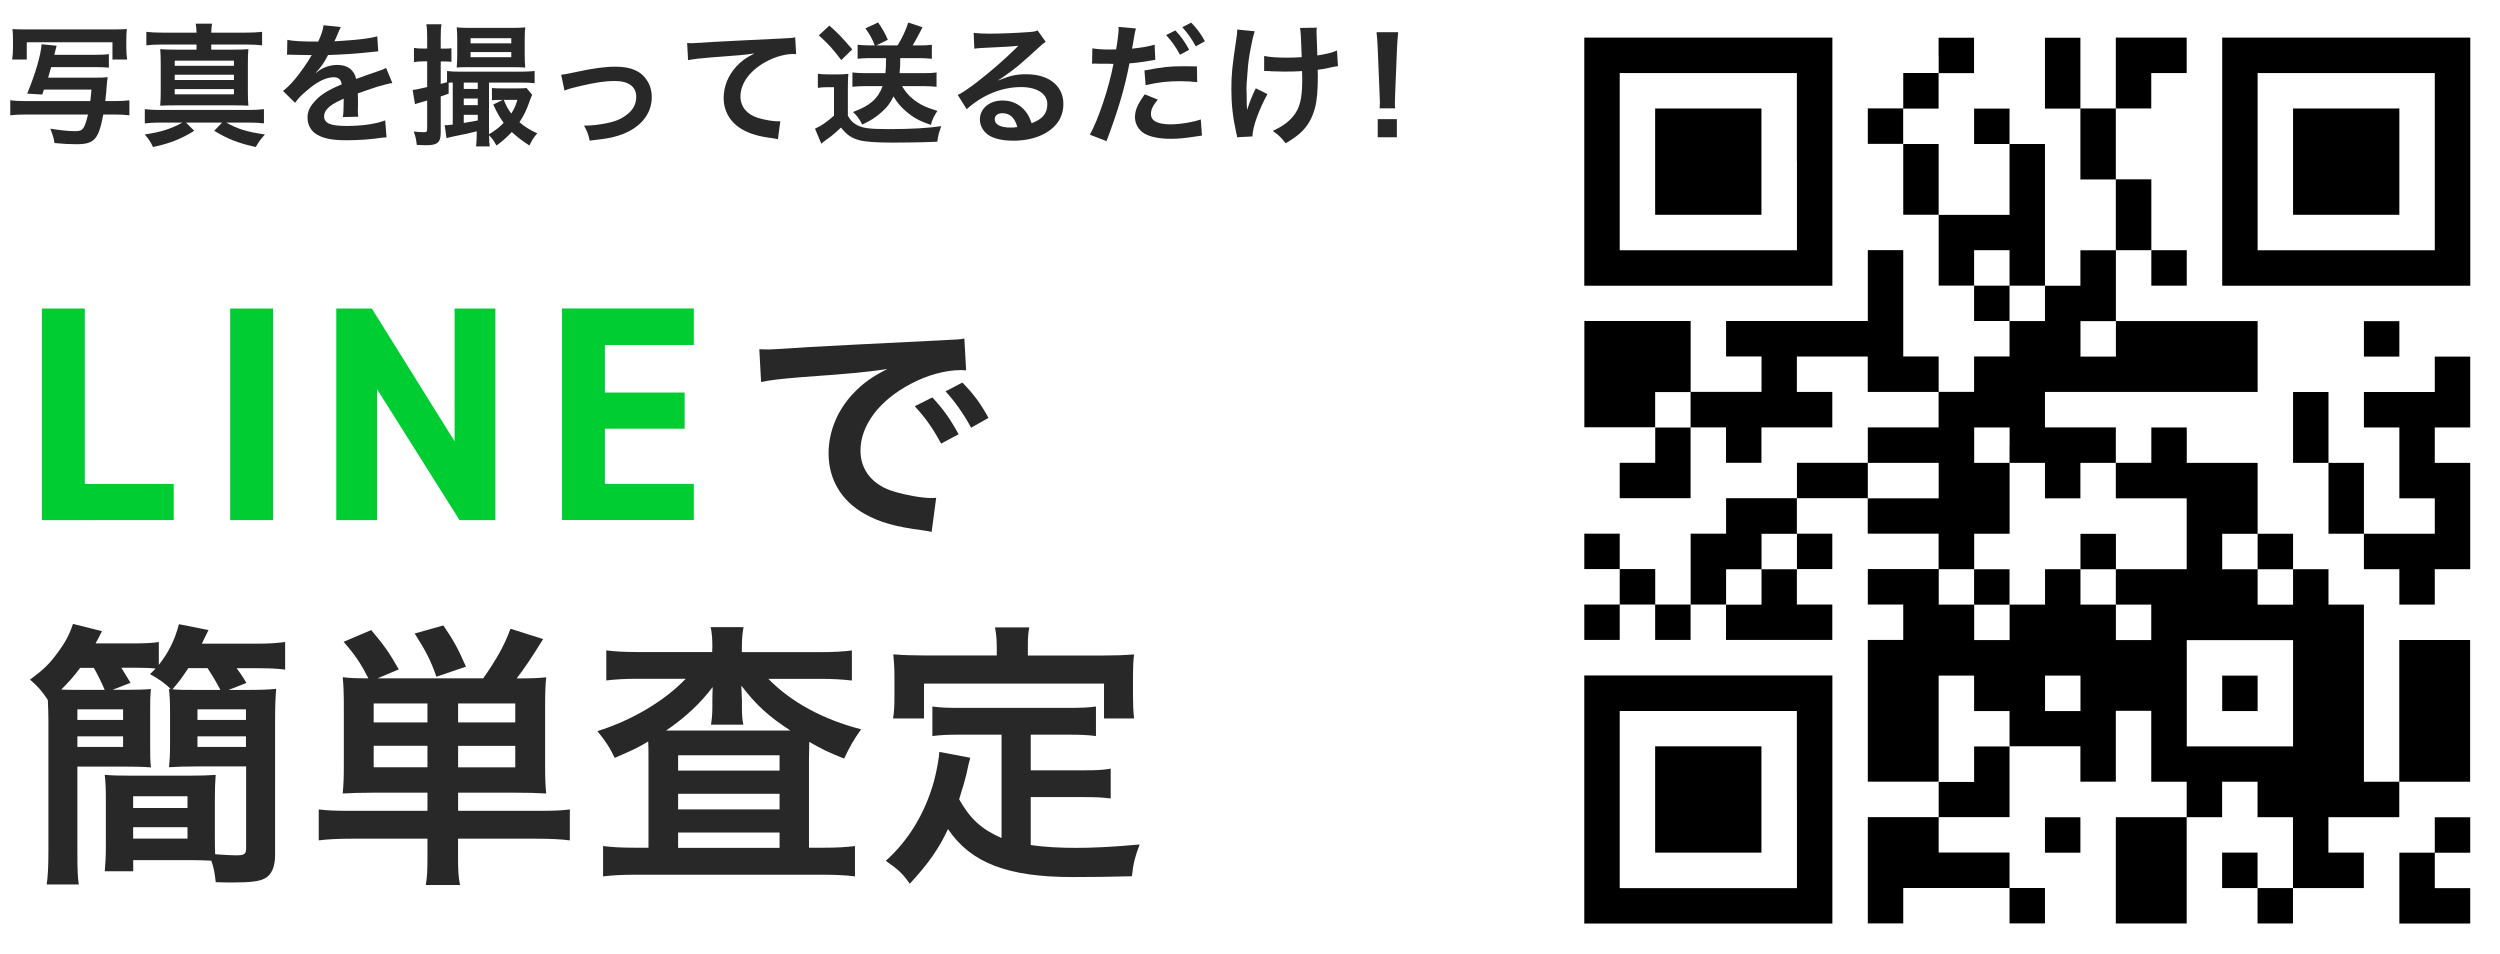 <?xml version="1.0" encoding="UTF-8"?><svg id="_レイヤー_1" xmlns="http://www.w3.org/2000/svg" viewBox="0 0 340.8 130"><path d="M215.97,22.04v16.91h33.82V5.13h-33.82v16.91ZM244.96,22.04v12.08h-24.16V9.96h24.15v12.08h0Z"/><path d="M225.63,22.04v7.24h14.49v-14.49h-14.49v7.24Z"/><path d="M264.28,7.54v2.41h-4.83v4.83h-4.83v4.83h4.83v9.66h4.83v9.66h4.83v4.83h4.83v4.83h-4.83v4.83h-4.83v-4.83h-4.83v-14.49h-4.83v9.66h-19.32v4.83h4.83v4.83h-9.66v-9.66h-14.49v14.49h9.66v4.84h-4.84v4.83h9.66v-9.66h4.83v4.83h4.83v-4.83h9.66v-4.83h-4.83v-4.83h9.66v4.83h9.66v4.83h-9.65v4.83h-9.66v4.83h-9.66v4.83h-4.83v9.66h-4.83v-4.83h-4.84v-4.83h-4.83v4.83h4.83v4.83h-4.83v4.83h4.83v-4.83h4.83v4.83h4.83v-4.83h4.83v4.83h14.49v-4.83h-4.83v-4.83h4.83v-4.83h-4.83v-4.83h9.66v4.83h9.66v4.83h-9.65v4.83h4.83v4.83h-4.83v19.32h9.66v4.83h-9.66v14.49h4.83v-4.83h14.49v4.83h4.83v-4.83h-4.83v-4.83h-9.66v-4.83h9.66v-9.66h9.66v4.83h4.83v-9.66h4.83v9.67h4.83v4.83h-9.66v14.49h9.66v-14.49h4.83v-4.83h4.83v4.83h4.83v9.66h-4.83v-4.83h-4.83v4.83h4.83v4.83h4.83v-4.83h9.66v-4.83h-4.83v-4.83h9.66v-4.83h9.66v-19.32h-9.66v19.32h-4.82v-24.15h-4.83v-4.83h-4.83v-4.83h-4.83v-9.66h-9.66v-4.83h-4.83v4.82h-4.84v-4.83h-9.66v-4.83h28.99v-9.66h-19.32v-9.66h4.83v4.83h4.83v-4.83h-4.83v-9.66h-4.84v-9.66h4.83v-4.83h4.83v-4.83h-9.66v9.66h-4.83V5.14h-4.83v9.66h4.83v9.66h4.83v9.66h-4.83v4.83h-4.83v-19.32h-4.83v-4.83h-4.83v4.83h4.83v9.66h-9.66v-9.66h-4.84v-4.83h4.83v-4.83h4.83v-4.83h-4.83v2.4h0ZM273.94,36.53v2.41h4.83v4.83h-4.83v-4.83h-4.83v-4.83h4.83v2.41ZM288.44,46.19v2.42h-4.83v-4.83h4.83v2.42ZM230.46,55.86v2.42h-4.83v-4.83h4.83v2.42ZM273.94,60.68v2.42h4.83v4.83h4.83v-4.83h4.83v4.83h9.66v9.66h-9.66v4.83h4.83v4.83h-4.82v-4.83h-4.83v-4.83h-4.83v4.83h-4.83v4.83h-4.83v-4.83h-4.83v-4.83h4.83v-4.83h4.83v-9.66h-4.83v-4.83h4.83v2.42h0ZM264.28,65.51v2.42h-9.66v-4.83h9.66v2.42ZM244.96,75.18v2.42h-4.83v4.83h-4.83v-4.83h4.83v-4.83h4.83v2.42ZM307.76,75.18v2.42h4.83v4.83h-4.83v-4.83h-4.83v-4.83h4.83v2.42ZM312.59,94.51v7.24h-14.49v-14.49h14.49v7.24ZM269.11,94.51v2.42h4.83v4.83h-4.83v4.83h-4.83v-14.49h4.83v2.41ZM283.61,94.51v2.42h-4.83v-4.83h4.83v2.42Z"/><path d="M283.61,75.18v2.42h4.83v-4.83h-4.83v2.42Z"/><path d="M269.11,80.01v2.42h4.83v-4.83h-4.83v2.42Z"/><path d="M302.93,94.51v2.42h4.83v-4.83h-4.83v2.42Z"/><path d="M302.93,22.04v16.91h33.82V5.13h-33.82v16.91ZM331.91,22.04v12.08h-24.15V9.96h24.15v12.08Z"/><path d="M312.59,22.04v7.24h14.49v-14.49h-14.49v7.24Z"/><path d="M322.25,46.19v2.42h4.83v-4.83h-4.83v2.42Z"/><path d="M331.91,51.02v2.42h-9.66v4.83h4.83v9.66h4.83v4.83h-9.66v-9.66h-4.83v-9.66h-4.83v9.66h4.83v9.66h4.83v4.83h4.83v4.83h4.83v-4.83h4.83v-14.49h-4.83v-4.83h4.83v-9.66h-4.83v2.42h0Z"/><path d="M215.97,108.99v16.91h33.82v-33.82h-33.82v16.91ZM244.96,108.99v12.08h-24.16v-24.15h24.15v12.08h0Z"/><path d="M225.63,108.99v7.24h14.49v-14.49h-14.49v7.24Z"/><path d="M278.77,113.82v2.42h4.83v-4.83h-4.83v2.42Z"/><path d="M331.91,113.82v2.42h-4.83v9.66h9.66v-4.83h-4.83v-4.83h4.83v-4.83h-4.83v2.42h0Z"/><path d="M12.91,7.47c1.1,0,1.39-.02,1.93-.09v1.84c-.52-.05-1.03-.07-1.93-.07h-5.94c-.16.59-.2.74-.41,1.44h6.37c.86,0,1.28-.02,1.75-.07-.05.29-.09.61-.13,1.12-.04.7-.09,1.19-.2,2.14h1.22c.99,0,1.51-.04,2.07-.11v2.05c-.61-.07-1.22-.11-2.07-.11h-1.49c-.63,3.4-1.22,4.05-3.66,4.05-.92,0-1.71-.04-2.99-.16-.14-.83-.18-.9-.56-1.96,1.39.23,2.54.34,3.33.34.63,0,.92-.09,1.12-.36.23-.31.43-.85.68-1.91H3.47c-.88,0-1.51.04-2.07.11v-2.05c.54.07,1.12.11,2.07.11h8.84c.05-.45.09-.72.16-1.57h-6.48l-.23.68-2.05-.13c1.13-2.75,1.85-5.22,1.96-6.73l2.05.2c-.02.05-.13.47-.32,1.24h5.51ZM1.66,8.12c.07-.49.11-.94.11-1.6v-1.03c0-.67-.02-1.1-.07-1.53.47.04.88.05,1.82.05h12.01c.86,0,1.28-.02,1.76-.05-.05.43-.07.9-.07,1.49v1.1c0,.61.04,1.1.11,1.57h-2v-2.36H3.65v2.36h-2Z" style="fill:#282828;"/><path d="M21.76,16.71c-.77,0-1.4.04-2.02.11v-1.94c.58.07,1.15.11,2.02.11h12.08c.95,0,1.53-.04,2.14-.11v1.94c-.63-.07-1.19-.11-1.96-.11h-3.17c1.46.85,2.86,1.28,5.26,1.62-.61.7-.9,1.08-1.24,1.71-2.39-.52-3.8-1.08-5.67-2.21l1.08-1.12h-4.93l1.13,1.12c-1.78,1.12-3.44,1.76-5.62,2.21-.32-.67-.58-1.08-1.13-1.71,2.16-.31,3.56-.76,5.15-1.62h-3.12ZM26.79,4.45c-.02-.59-.04-.83-.11-1.22h2.23c-.07.4-.09.58-.11,1.22h4.68c1.01,0,1.6-.04,2.25-.11v1.84c-.67-.07-1.26-.11-2.25-.11h-4.68v.7h2.92c1.01,0,1.53-.02,2.14-.07-.05.58-.07,1.03-.07,2.05v3.64c0,1.01.02,1.46.07,2.02-.63-.04-1.22-.05-2.14-.05h-7.76c-.86,0-1.53.02-2.12.05.05-.59.07-1.15.07-2.02v-3.64c0-.92-.02-1.44-.07-2.05.63.05,1.13.07,2.14.07h2.81v-.7h-4.63c-.99,0-1.6.04-2.21.11v-1.84c.61.07,1.19.11,2.21.11h4.63ZM23.82,8.97h8.07v-.7h-8.07v.7ZM23.82,10.91h8.07v-.72h-8.07v.72ZM23.82,12.86h8.07v-.72h-8.07v.72Z" style="fill:#282828;"/><path d="M39.2,5.44c.74.16,1.89.23,4.18.23.49-1.08.65-1.62.72-2.23l2.36.25q-.11.18-.72,1.62c-.09.2-.13.25-.16.32q.14-.02,1.13-.07c2.09-.13,3.73-.32,4.72-.61l.13,2.05q-.5.04-1.42.14c-1.31.16-3.6.31-5.42.36-.52,1.03-1.03,1.75-1.66,2.39l.02.04q.13-.09.36-.27c.67-.5,1.62-.81,2.54-.81,1.4,0,2.29.67,2.57,1.91,1.39-.5,2.3-.83,2.75-.97.97-.34,1.04-.36,1.33-.54l.85,2.07c-.5.07-1.04.22-2,.49-.25.07-1.15.38-2.7.92v.2q.02.47.02.72v.72c-.02.31-.02.47-.02.59,0,.4.02.65.05.95l-2.09.05c.07-.32.11-1.24.11-2.09v-.43c-.88.41-1.35.67-1.73.94-.63.47-.94.95-.94,1.48,0,.94.86,1.31,3.04,1.31s4.02-.27,5.29-.76l.18,2.32c-.31,0-.4.02-.83.07-1.3.2-3.02.32-4.61.32-1.91,0-3.1-.22-4.02-.76-.83-.47-1.31-1.33-1.31-2.32,0-.74.22-1.31.79-2,.81-1.01,1.84-1.69,3.87-2.54-.09-.67-.45-.97-1.1-.97-1.04,0-2.3.63-3.69,1.85-.76.63-1.17,1.08-1.57,1.64l-1.64-1.62c.47-.36.99-.86,1.62-1.6.7-.83,1.8-2.39,2.16-3.08q.07-.14.14-.23c-.07,0-.31.02-.31.02-.29,0-1.87-.04-2.27-.04q-.34-.02-.5-.02c-.05,0-.16,0-.29.02l.04-2.05Z" style="fill:#282828;"/><path d="M57.65,8.37c-.43,0-.79.02-1.22.09v-1.93c.41.07.72.09,1.24.09h.56v-1.46c0-.9-.02-1.31-.11-1.85h2.07c-.09.52-.11.94-.11,1.84v1.48h.54c.38,0,.59-.02.92-.05v1.85c-.34-.04-.58-.05-.92-.05h-.54v3.06c.43-.11.54-.14.86-.23v-1.53c.52.07.92.09,1.64.09h8.48c.83,0,1.33-.04,1.82-.09v1.67c-.49-.07-.92-.09-1.75-.09h-4.47v7.04c.74-.43,1.39-.92,2-1.55-.54-.74-.86-1.28-1.42-2.5l1.3-.63h-.36c-.61,0-.81.02-1.12.05v-1.67c.4.04.7.05,1.33.05h2.18c.58,0,.92-.02,1.21-.05l.76.92c-.13.31-.16.36-.29.72-.43,1.28-.83,2.11-1.44,3.02.76.65,1.48,1.1,2.43,1.51-.5.58-.79,1.04-1.06,1.67-1.04-.67-1.62-1.12-2.41-1.84-.63.68-1.42,1.37-2.09,1.84-.38-.68-.59-.99-1.01-1.39,0,.68.04,1.06.09,1.51h-1.86c.07-.7.09-1.13.09-1.84v-.22c-.63.18-1.89.45-3.08.68-.4.09-.81.18-1.04.25l-.25-1.76h.13c.2,0,.38-.02.97-.09v-5.74c-.25.02-.36.02-.56.04v1.49c-.5.18-.67.23-1.08.38v4.9c0,1.39-.43,1.75-2.05,1.75-.27,0-.72-.02-1.22-.05-.07-.74-.16-1.13-.41-1.82.63.07.95.09,1.4.09.36,0,.43-.07.43-.49v-3.83c-1.24.36-1.31.38-1.66.5l-.32-1.95c.41-.02.43-.04,1.98-.38v-3.51h-.58ZM63.9,9.15c-.67,0-1.19.02-1.64.05.05-.52.07-1.24.07-1.8v-2.18c0-.54-.02-.95-.07-1.49.49.05.85.07,1.71.07h5.92c.88,0,1.22-.02,1.71-.07-.05.54-.07.9-.07,1.57v2.09c0,.59.02,1.3.07,1.82-.43-.04-.95-.05-1.6-.05h-6.1ZM65.13,12.12v-.86h-1.91v.86h1.91ZM65.13,14.33v-.9h-1.91v.9h1.91ZM63.22,16.76c1.08-.18,1.1-.18,1.91-.34v-.77h-1.91v1.12ZM64.15,5.91h5.55v-.7h-5.55v.7ZM64.15,7.8h5.55v-.7h-5.55v.7ZM68.67,13.61c.41.97.59,1.3,1.03,1.87.43-.68.61-1.12.83-1.87h-1.85Z" style="fill:#282828;"/><path d="M76.5,10.19q.5-.04,1.87-.34c2.45-.54,4.07-.76,5.56-.76,2.05,0,3.44.59,4.25,1.84.45.68.67,1.44.67,2.32,0,2.39-1.69,4.34-4.56,5.24-1.12.34-1.57.41-3.91.68-.18-.9-.32-1.24-.77-2.05h.27c.67,0,1.67-.11,2.56-.27,1.41-.27,2.2-.59,3.01-1.22.86-.65,1.28-1.44,1.28-2.43,0-1.4-1.04-2.16-2.95-2.16-1.24,0-2.63.2-4.74.7-1.15.27-1.48.36-2.09.61l-.45-2.16Z" style="fill:#282828;"/><path d="M93.69,5.87c.4.02.59.02.68.02q.32,0,2.97-.18c1.01-.05,4-.22,8.99-.45,1.48-.07,1.75-.09,2.07-.18l.13,2.3q-.2-.02-.38-.02c-1.08,0-2.41.36-3.57.97-2.29,1.19-3.64,2.99-3.64,4.81,0,1.4.88,2.48,2.39,2.93.88.27,2.03.47,2.68.47.02,0,.18,0,.36-.02l-.32,2.45c-.22-.05-.31-.07-.61-.11-1.98-.25-3.11-.58-4.21-1.19-1.66-.94-2.58-2.47-2.58-4.34,0-1.53.61-3.04,1.71-4.25.68-.74,1.33-1.21,2.5-1.8-1.46.22-2.16.27-6.07.56-1.21.09-2.29.22-2.99.36l-.13-2.34Z" style="fill:#282828;"/><path d="M111.49,10.05c.47.07.76.09,1.44.09h1.35c.47,0,.95-.02,1.37-.07-.05.54-.07.99-.07,1.94v3.76c.36.61.56.85,1.03,1.15.83.54,1.78.68,4.48.68,3.08,0,5.37-.13,7.22-.4-.34.97-.4,1.15-.54,2.12q-.7.02-2,.07c-.54.02-3.19.05-4.11.05-2.2,0-3.71-.11-4.5-.32-1.12-.31-1.67-.7-2.52-1.73-.76.72-1.31,1.19-2.09,1.73-.13.09-.43.32-.59.47l-.86-2.05c.79-.34,1.71-.97,2.59-1.78v-3.87h-.99c-.47,0-.76.02-1.21.09v-1.95ZM113.06,3.49c1.33,1.19,1.62,1.5,3.12,3.24l-1.5,1.46c-1.1-1.46-1.73-2.18-3.06-3.37l1.44-1.33ZM118.53,7.92c-.61,0-1.1.04-1.62.09v-1.91c.5.05,1.04.09,1.64.09h.7c-.38-.95-.63-1.42-1.28-2.32l1.73-.81c.54.76.94,1.46,1.33,2.36l-1.57.77h2.9c.65-1.06,1.1-2.04,1.46-3.12l1.94.65q-.22.38-.63,1.19c-.25.47-.45.83-.72,1.28h1.04c.65,0,1.08-.02,1.58-.09v1.91c-.59-.05-1.13-.09-1.73-.09h-2.58c0,.99-.02,1.39-.09,2.05h3.42c.67,0,1.13-.02,1.62-.09v1.95c-.59-.05-1.15-.09-1.78-.09h-2.92c.4.7.86,1.26,1.51,1.78.9.72,1.67,1.1,3.31,1.6-.45.65-.72,1.21-.9,1.91-1.67-.59-2.41-1.01-3.4-1.87-.74-.63-1.22-1.22-1.69-2.02-.45.94-.9,1.53-1.66,2.18-.79.7-1.44,1.12-2.61,1.66-.32-.7-.72-1.24-1.26-1.71,1.28-.49,2.02-.88,2.63-1.42.63-.54,1.1-1.24,1.42-2.11h-2.45c-.59,0-1.19.04-1.67.09v-1.95c.5.05,1.06.09,1.67.09h2.83c.07-.63.07-.83.09-2.05h-2.29Z" style="fill:#282828;"/><path d="M136.12,10.95c1.64-.65,2.43-.83,3.78-.83,3.08,0,5.06,1.58,5.06,4.05,0,1.71-.85,3.08-2.45,3.98-1.17.67-2.7,1.03-4.36,1.03-1.51,0-2.77-.29-3.49-.83-.68-.5-1.08-1.26-1.08-2.07,0-1.49,1.3-2.58,3.1-2.58,1.26,0,2.36.52,3.12,1.48.36.45.56.85.83,1.62,1.49-.56,2.14-1.33,2.14-2.61,0-1.4-1.39-2.32-3.57-2.32-2.63,0-5.26,1.06-7.42,3.02l-1.22-1.94c.63-.31,1.35-.79,2.54-1.69,1.67-1.28,4.01-3.29,5.38-4.68.04-.04.22-.22.32-.32l-.02-.02c-.68.09-1.84.16-5.1.31-.4.02-.52.04-.86.09l-.09-2.16c.61.07,1.13.11,2.12.11,1.53,0,3.73-.09,5.47-.22.63-.05.83-.09,1.12-.23l1.12,1.58c-.31.16-.43.27-.94.74-.9.83-2.21,2-2.83,2.52-.32.27-1.62,1.24-1.98,1.48q-.45.31-.74.47l.04.04ZM136.66,15.43c-.65,0-1.06.32-1.06.83,0,.72.81,1.13,2.14,1.13.34,0,.43,0,.94-.07-.32-1.24-1.01-1.89-2.02-1.89Z" style="fill:#282828;"/><path d="M148.91,6.59c.65.11,1.37.16,2.41.16.22,0,.41,0,.83-.02.16-.86.34-2.25.34-2.75,0-.07,0-.18-.02-.32l2.38.22c-.11.4-.13.49-.29,1.4-.04.22-.07.47-.13.79-.02.09-.05.23-.11.56,1.17-.11,2.23-.29,3.08-.54l.09,2.07c-.09.02-.14.02-.16.02l-.41.07c-1.21.22-2.52.38-2.95.38-.67,3.47-1.57,6.48-3.13,10.61l-2.27-.88c1.17-2.09,2.61-6.43,3.22-9.65h-.18l-.4-.02h-1.28c-.25-.02-.58-.02-.72-.02-.09,0-.18,0-.34.02l.04-2.09ZM157.84,13.56c-.72.92-.94,1.35-.94,2,0,.92.9,1.39,2.7,1.39,1.31,0,3.04-.29,4.09-.67l.16,2.2c-.32.04-.41.05-.88.13-1.5.23-2.29.31-3.35.31-1.6,0-2.75-.23-3.62-.72-.77-.45-1.28-1.31-1.28-2.21,0-.95.34-1.76,1.33-3.13l1.78.72ZM163.19,11.2c-.86-.09-1.37-.13-2.27-.13-1.78,0-2.97.13-4.75.54l-.16-2c2.54-.49,3.42-.58,5.37-.58.54,0,.95,0,1.78.02l.04,2.14ZM160.22,4.14c.79.85,1.28,1.53,1.89,2.65l-1.26.67c-.59-1.1-1.1-1.82-1.89-2.68l1.26-.63ZM163.01,6.32c-.54-.99-1.13-1.84-1.84-2.61l1.21-.63c.81.83,1.31,1.51,1.87,2.54l-1.24.7Z" style="fill:#282828;"/><path d="M172.78,12.82c-1.19,2.18-2.02,4.48-2.05,5.78l-2.09.11c-.02-.25-.04-.34-.13-.68-.45-2.03-.65-3.82-.65-5.85s.11-3.1.67-6.82c.11-.76.13-.95.13-1.33l2.38.23c-.22.72-.32,1.13-.52,2.2-.29,1.53-.36,2.03-.47,3.55-.09,1.19-.13,1.71-.13,2.05,0,.05,0,.27.02.56,0,.2,0,.5.02,1.39v.32c.02.29.04.4.04.68.31-.99.76-2.16,1.19-2.97l1.6.79ZM172.33,7.63c.79.16,1.75.23,3.21.23.68,0,.97-.02,1.91-.07-.11-3.17-.13-3.33-.23-3.98l2.29-.04c-.04.29-.04.4-.04.61,0,.18,0,.34.04,1.15,0,.2.04.88.07,2.03,1.28-.2,2.07-.4,2.68-.68l.13,2.14c-.31.04-.41.05-1.01.18-.81.18-.97.22-1.75.31.02.38.02.54.02.86,0,1.91-.13,3.4-.38,4.3-.4,1.5-1.04,2.59-2.05,3.49-.56.49-1.04.83-1.96,1.37-.63-.81-.92-1.08-1.75-1.69,1.22-.56,2.07-1.15,2.75-1.96.94-1.13,1.26-2.4,1.26-5.06,0-.38,0-.54-.02-1.13-.61.05-1.55.07-2.45.07-.5,0-1.17-.02-1.64-.04-.52-.04-.59-.04-.81-.04h-.27v-2.07Z" style="fill:#282828;"/><path d="M188.07,14.76c.02-.38.04-.56.04-.77q0-.2-.05-1.28l-.25-6.12c-.04-.79-.09-1.69-.16-2.2h2.95c-.05.49-.13,1.42-.16,2.2l-.25,6.12q-.04,1.04-.04,1.3c0,.22,0,.4.04.76h-2.11ZM187.81,18.71v-2.47h2.61v2.47h-2.61Z" style="fill:#282828;"/><path d="M11.56,65.97h12.12v4.93H5.71v-28.84h5.85v23.91Z" style="fill:#00cd31;"/><path d="M37.23,70.9h-5.85v-28.84h5.85v28.84Z" style="fill:#00cd31;"/><path d="M67.53,42.06v28.84h-4.89l-11.24-17.85v17.85h-5.56v-28.84h4.85l11.28,18.1v-18.1h5.56Z" style="fill:#00cd31;"/><path d="M94.58,42.06v4.97h-12.12v6.48h10.87v4.93h-10.87v7.52h12.12v4.93h-17.97v-28.84h17.97Z" style="fill:#00cd31;"/><path d="M103.53,47.61c.75.03,1.13.03,1.3.03q.62,0,5.64-.34c2.5-.14,8.34-.44,17.47-.89,2.8-.14,2.98-.14,3.52-.27l.24,4.34q-.38-.03-.72-.03c-2.05,0-4.58.68-6.77,1.85-4.34,2.26-6.91,5.68-6.91,9.13,0,2.67,1.68,4.72,4.55,5.57,1.67.51,3.86.89,5.09.89.03,0,.34,0,.68-.03l-.62,4.65c-.44-.1-.51-.1-1.16-.21-3.76-.48-5.92-1.09-8-2.26-3.15-1.78-4.89-4.68-4.89-8.24,0-2.91,1.16-5.78,3.25-8.04,1.3-1.4,2.53-2.33,4.75-3.45-2.77.41-4.89.62-11.52,1.09-3.04.24-4.62.44-5.68.68l-.24-4.48ZM127.09,54.17c1.5,1.61,2.43,2.91,3.59,5.03l-2.39,1.27c-1.13-2.09-2.08-3.45-3.59-5.09l2.39-1.2ZM132.39,58.31c-1.03-1.88-2.15-3.49-3.49-4.96l2.29-1.2c1.54,1.57,2.5,2.87,3.56,4.82l-2.36,1.33Z" style="fill:#282828;"/><path d="M17.01,94.04c1.67,0,2.77-.04,3.57-.11-.11.91-.11,1.67-.11,3.12v4.41c0,1.44,0,2.24.11,3.15-1.06-.08-2.24-.11-3.91-.11h-6.12v11.66c0,2.36.04,3.46.19,4.41h-4.37c.15-1.1.23-2.32.23-4.67v-17.67c0-1.1-.04-1.71-.08-2.81-.76-1.18-1.48-1.98-2.43-2.77,1.9-1.41,2.62-2.13,3.69-3.57,1.06-1.41,1.63-2.43,2.17-4.03l3.95.99c-.38.76-.49.95-.87,1.67h4.9c1.82,0,2.77-.04,3.72-.19v3.12c1.37-1.75,2.2-3.46,2.74-5.55l4.03.8q-.3.65-.91,1.86h7.18c1.98,0,3.04-.08,4.18-.23v3.76c-1.18-.15-2.28-.19-3.99-.19h-2.62c.49.68.8,1.1,1.33,2.01l-2.43.95h2.58c1.82,0,2.96-.04,3.91-.15-.11,1.22-.15,2.51-.15,4.33v18.31c0,1.67-.49,2.74-1.44,3.23-.76.38-1.9.53-4.29.53-.72,0-1.25,0-2.36-.04-.15-1.29-.27-2.01-.61-2.93-.84-.04-1.71-.08-3-.08h-7.64v1.52h-3.88c.08-1.03.15-1.9.15-3.34v-6.42c0-1.44-.04-2.36-.15-3.38.95.08,1.94.11,3.53.11h7.98c1.71,0,2.62-.04,3.61-.11-.08.95-.11,1.94-.11,3.38v5.05c0,.99,0,1.33.04,2.39.99.08,2.24.15,2.85.15,1.1,0,1.37-.15,1.37-.95v-11.17h-6.57c-1.67,0-2.89.04-3.95.11.11-.95.15-1.82.15-3.15v-4.41c0-1.29-.04-2.17-.15-3.12l.27.04c-.76-.76-1.67-1.41-2.85-2.05.38-.38.53-.53.76-.76-.65-.08-1.56-.11-2.47-.11h-2.2c.3.49.72,1.18,1.25,2.05l-2.43.95h1.67ZM14.27,94.04c-.34-.8-.87-1.94-1.48-3h-1.86c-.84,1.14-1.52,1.9-2.58,2.96.72.04,1.14.04,1.86.04h4.07ZM10.55,98.14h6.23v-1.44h-6.23v1.44ZM10.55,101.82h6.23v-1.44h-6.23v1.44ZM18.15,110.15h7.41v-1.6h-7.41v1.6ZM18.15,114.32h7.41v-1.56h-7.41v1.56ZM30.04,94.04c-.68-1.29-1.03-1.86-1.75-2.96h-2.62c-.91,1.37-1.29,1.9-2.17,2.89,1.03.08,1.71.08,3.08.08h3.46ZM26.92,98.14h6.61v-1.44h-6.61v1.44ZM26.92,101.82h6.61v-1.44h-6.61v1.44Z" style="fill:#282828;"/><path d="M50.75,108.06c-1.71,0-2.74.04-4.03.11.11-1.22.15-2.17.15-3.8v-8.02c0-1.9-.04-2.93-.15-4.03.95.11,1.75.15,3.5.15-.99-1.94-1.75-3.12-3.38-4.98l3.76-1.6c1.75,2.05,2.51,3.15,3.76,5.36l-2.89,1.22h14.4c1.79-2.55,2.89-4.48,3.72-6.76l4.45,1.41c-1.63,2.62-2.55,3.99-3.61,5.36,2.05,0,3-.04,4.03-.15-.11,1.03-.15,2.05-.15,4.03v7.9c0,1.82.04,2.89.15,3.91-1.33-.08-2.47-.11-4.03-.11h-7.98v2.47h11.09c1.94,0,3-.04,4.14-.19v4.22c-1.1-.15-2.66-.23-4.56-.23h-10.68v2.47c0,1.9.04,2.66.27,3.84h-4.67c.19-1.1.23-1.94.23-3.84v-2.47h-10.3c-1.94,0-3.34.08-4.52.23v-4.22c1.18.15,2.32.19,4.18.19h10.64v-2.47h-7.52ZM58.27,95.9h-7.33v2.58h7.33v-2.58ZM58.27,101.67h-7.33v2.92h7.33v-2.92ZM59.49,92.25c-.8-2.28-1.37-3.38-2.96-5.89l3.91-1.1c1.48,2.2,1.94,3.04,3.08,5.62l-4.03,1.37ZM70.24,98.48v-2.58h-7.79v2.58h7.79ZM70.24,104.6v-2.92h-7.79v2.92h7.79Z" style="fill:#282828;"/><path d="M97.11,88.41c0-1.29-.04-2.01-.23-2.92h4.48c-.15.84-.23,1.56-.23,2.92v.49h10.71c1.75,0,3.15-.08,4.29-.23v4.1c-1.29-.15-2.62-.23-4.29-.23h-7.1c3.12,3.19,7.48,5.55,12.65,6.88-1.03,1.44-1.48,2.24-2.32,3.99-2.36-.95-2.96-1.25-4.75-2.28q-.04,1.25-.04,2.39v12.04h2.09c1.86,0,3.04-.08,4.18-.23v4.14c-1.18-.15-2.58-.23-4.48-.23h-25.34c-1.9,0-3.31.08-4.52.23v-4.14c1.18.15,2.43.23,4.25.23h1.94v-12.39c0-1.1,0-1.33-.04-2.09-1.33.8-1.71.99-4.56,2.24-.72-1.48-1.14-2.13-2.36-3.65,4.71-1.48,9.12-4.1,12.04-7.14h-6.57c-1.67,0-3,.08-4.26.23v-4.1c1.06.15,2.58.23,4.56.23h9.88v-.49ZM97.11,95.52s0-.65.04-1.86c-1.63,2.17-3.72,4.14-6.35,5.93h16.95c-3.08-2.01-4.67-3.5-6.69-6.12.04,1.1.08,1.79.08,2.05v.84c0,1.03.04,1.75.19,2.43h-4.41c.11-.65.19-1.41.19-2.47v-.8ZM92.44,105.05h13.83v-2.09h-13.83v2.09ZM92.44,110.34h13.83v-2.13h-13.83v2.13ZM92.44,115.58h13.83v-2.09h-13.83v2.09Z" style="fill:#282828;"/><path d="M136.52,100.15h-5.58c-1.67,0-2.74.04-3.84.19v-4.03c.99.15,2.09.19,3.84.19h14.55c1.79,0,2.89-.04,3.91-.19v4.03c-1.06-.15-2.17-.19-3.91-.19h-4.98v4.86h7.18c1.75,0,2.7-.04,3.72-.23v4.07c-1.14-.15-2.05-.19-3.72-.19h-7.18v6.54c1.86.27,3.95.38,6.19.38s4.79-.11,8.66-.46c-.61,1.56-.87,2.58-1.06,4.33-3.12.08-5.09.11-8.09.11-8.89,0-13.87-1.94-16.98-6.54-1.22,2.62-2.66,4.71-5.21,7.45-.99-1.41-1.52-1.9-3.27-3.12,3.12-2.81,5.32-6.46,6.54-10.75.42-1.56.72-3.27.76-4.1l4.22.8c-.19.65-.19.68-.53,2.24-.19.76-.42,1.63-.99,3.42,1.52,2.7,3.08,4.1,5.78,5.28v-14.1ZM135.87,87.96c0-.95-.08-1.6-.23-2.43h4.67c-.15.8-.19,1.41-.19,2.39v1.44h10.26c1.52,0,2.81-.04,4.22-.15-.11.87-.15,1.71-.15,2.81v2.96c0,1.1.04,1.98.15,2.96h-4.1v-4.75h-24.54v4.75h-4.22c.15-.91.19-1.67.19-3v-2.93c0-.99-.08-1.94-.15-2.81,1.37.11,2.66.15,4.18.15h9.92v-1.41Z" style="fill:#282828;"/></svg>